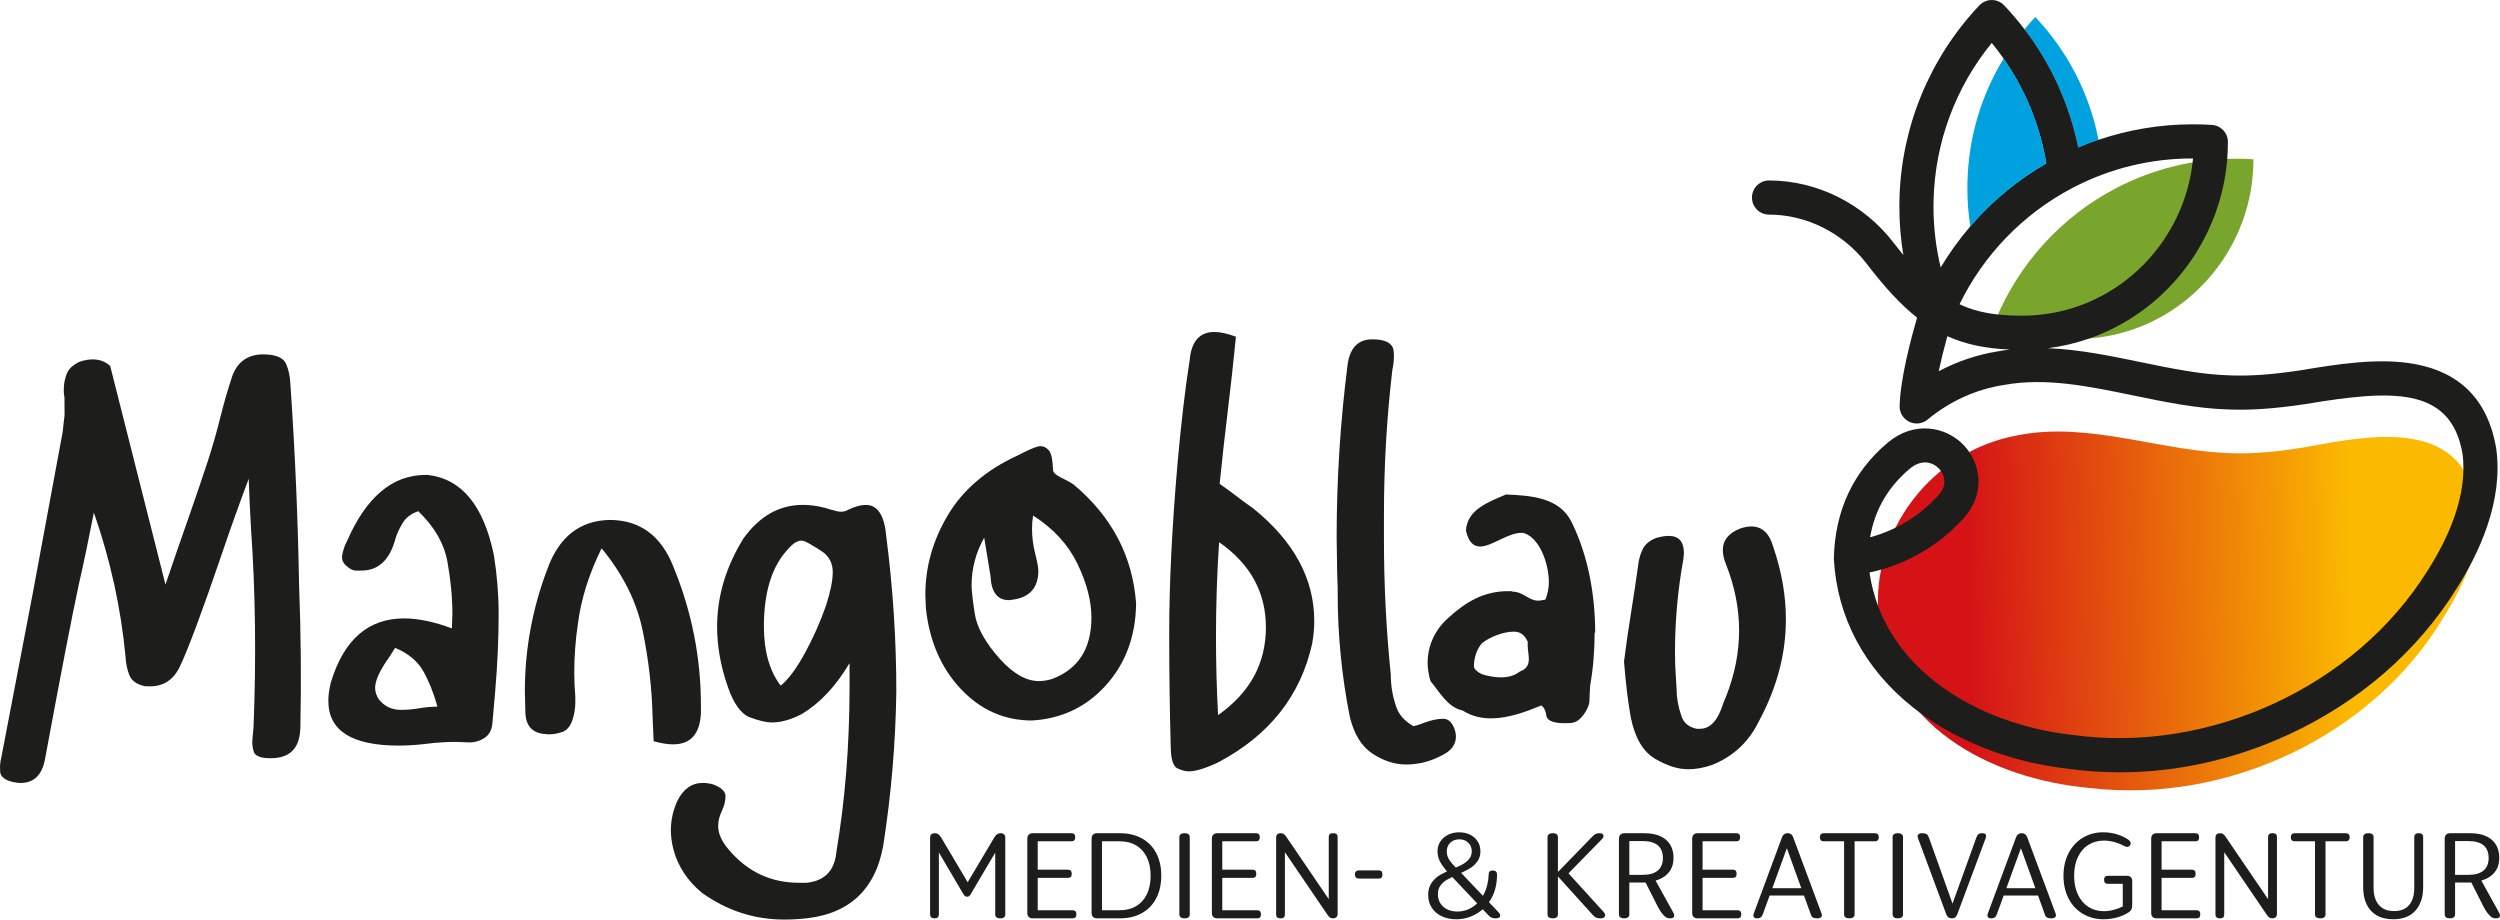 <svg xmlns="http://www.w3.org/2000/svg" xmlns:xlink="http://www.w3.org/1999/xlink" id="Ebene_2" data-name="Ebene 2" viewBox="0 0 893.258 328.56"><defs><linearGradient id="Neues_Verlaufsfeld_1" data-name="Neues Verlaufsfeld 1" x1="781.244" y1="475.558" x2="996.252" y2="475.558" gradientTransform="translate(-120.94 -269.714) rotate(-1.241) scale(1 1.065)" gradientUnits="userSpaceOnUse"><stop offset="0" stop-color="#d51317"></stop><stop offset=".15" stop-color="#d51317"></stop><stop offset=".791" stop-color="#fbba00"></stop><stop offset=".821" stop-color="#fbba00"></stop><stop offset="1" stop-color="#fbba00"></stop></linearGradient></defs><g id="Ebene_1-2" data-name="Ebene 1"><g><path d="M332.705,327.745c-.251-.25-.375-.599-.375-1.044v-27.4c0-.529.146-.925.438-1.19.293-.264.703-.397,1.232-.397.502,0,.912.111,1.232.334.32.223.661.613,1.024,1.169l10.734,18.086h-2.464l10.734-18.086c.362-.556.711-.946,1.045-1.169s.752-.334,1.253-.334c.502,0,.898.132,1.19.397.293.265.439.662.439,1.19v27.4c0,.474-.146.829-.439,1.065-.292.237-.675.355-1.148.355h-.376c-.501,0-.898-.118-1.19-.355-.292-.236-.439-.591-.439-1.065v-24.518l1.754-.502-10.61,17.961c-.167.279-.341.474-.522.584-.181.112-.397.168-.647.168-.279,0-.508-.056-.69-.168-.181-.11-.369-.305-.563-.584l-10.568-17.961,1.713.502v24.518c0,.445-.119.794-.355,1.044-.236.251-.564.376-.982.376h-.376c-.445,0-.793-.125-1.044-.376Z" fill="#1d1d1b"></path><path d="M367.565,327.62c-.334-.334-.501-.807-.501-1.42v-26.565c0-.584.167-1.05.501-1.399.334-.348.807-.522,1.42-.522h13.784c.529,0,.897.125,1.106.375.209.251.313.613.313,1.086,0,.446-.104.794-.313,1.045s-.577.375-1.106.375h-13.283l1.295-1.378v27.107l-1.21-1.086h13.616c.529,0,.897.125,1.107.376.209.251.313.6.313,1.044,0,.474-.104.836-.313,1.086-.21.251-.578.376-1.107.376h-14.201c-.613,0-1.086-.167-1.42-.501ZM368.818,310.745h12.698c.529,0,.898.125,1.107.376s.313.626.313,1.128c0,.473-.104.828-.313,1.065s-.578.355-1.107.355h-12.698v-2.925Z" fill="#1d1d1b"></path><path d="M390.529,327.62c-.334-.334-.501-.807-.501-1.42v-26.565c0-.584.167-1.05.501-1.399.334-.348.807-.522,1.42-.522h8.228c3.008,0,5.625.62,7.853,1.859,2.227,1.239,3.933,3,5.117,5.283,1.183,2.284,1.774,4.943,1.774,7.978,0,3.091-.592,5.785-1.774,8.082-1.185,2.297-2.89,4.073-5.117,5.325-2.227,1.254-4.845,1.88-7.853,1.88h-8.228c-.613,0-1.086-.167-1.42-.501ZM392.45,325.239h7.603c2.283,0,4.261-.501,5.931-1.504,1.671-1.003,2.945-2.423,3.822-4.261s1.316-4.023,1.316-6.558c0-2.533-.439-4.719-1.316-6.557-.877-1.839-2.151-3.259-3.822-4.261-1.67-1.003-3.648-1.504-5.931-1.504h-7.477l1.169-1.336v27.65l-1.295-1.671Z" fill="#1d1d1b"></path><path d="M421.871,327.766c-.321-.236-.48-.591-.48-1.065v-27.567c0-.473.159-.828.48-1.065.32-.236.716-.355,1.19-.355h.376c.501,0,.904.119,1.211.355.305.236.459.592.459,1.065v27.567c0,.474-.153.829-.459,1.065-.307.237-.711.355-1.211.355h-.376c-.474,0-.871-.118-1.19-.355Z" fill="#1d1d1b"></path><path d="M433.508,327.62c-.334-.334-.501-.807-.501-1.42v-26.565c0-.584.167-1.05.501-1.399.334-.348.807-.522,1.42-.522h13.784c.529,0,.897.125,1.106.375.209.251.313.613.313,1.086,0,.446-.104.794-.313,1.045s-.577.375-1.106.375h-13.283l1.295-1.378v27.107l-1.21-1.086h13.616c.529,0,.897.125,1.107.376.209.251.313.6.313,1.044,0,.474-.104.836-.313,1.086-.21.251-.578.376-1.107.376h-14.201c-.613,0-1.086-.167-1.42-.501ZM434.761,310.745h12.698c.529,0,.898.125,1.107.376s.313.626.313,1.128c0,.473-.104.828-.313,1.065s-.578.355-1.107.355h-12.698v-2.925Z" fill="#1d1d1b"></path><path d="M456.346,327.766c-.251-.236-.375-.577-.375-1.023v-27.443c0-.529.139-.925.417-1.19.278-.264.695-.397,1.253-.397.417,0,.773.098,1.065.292.293.195.606.543.94,1.045l16.457,24.184-1.337.543v-24.727c0-.445.125-.779.376-1.003.25-.223.599-.334,1.044-.334h.334c.473,0,.828.111,1.065.334s.355.557.355,1.003v27.484c0,.473-.14.856-.417,1.148-.279.292-.696.439-1.254.439-.417,0-.773-.098-1.065-.292s-.605-.543-.939-1.045l-16.457-24.184,1.295-.585v24.728c0,.445-.119.787-.355,1.023-.236.237-.564.355-.982.355h-.376c-.445,0-.793-.118-1.044-.355Z" fill="#1d1d1b"></path><path d="M484.478,313.545c-.251-.251-.375-.613-.375-1.086s.124-.836.375-1.086c.251-.251.612-.376,1.086-.376h6.975c.529,0,.898.125,1.107.376.209.25.313.613.313,1.086s-.104.835-.313,1.086c-.209.25-.578.375-1.107.375h-6.975c-.474,0-.835-.125-1.086-.375Z" fill="#1d1d1b"></path><path d="M515.198,327.412c-1.519-.696-2.716-1.706-3.592-3.029-.877-1.321-1.316-2.875-1.316-4.657,0-1.727.431-3.188,1.295-4.386.863-1.197,1.872-2.115,3.028-2.757,1.155-.64,2.638-1.364,4.448-2.172,1.365-.501,2.541-1.029,3.53-1.587.988-.556,1.781-1.218,2.381-1.984.599-.765.898-1.663.898-2.694,0-1.225-.417-2.241-1.254-3.049-.835-.807-1.894-1.211-3.175-1.211-1.336,0-2.422.404-3.258,1.211-.835.808-1.253,1.852-1.253,3.132,0,1.086.327,2.124.982,3.112.654.988,1.719,2.165,3.195,3.529l14.327,15.079c.362.39.556.752.585,1.086.027.334-.084.6-.334.794-.251.194-.6.292-1.045.292h-.417c-.501,0-.947-.09-1.337-.272-.39-.18-.807-.522-1.253-1.023l-13.157-13.909c-1.588-1.642-2.792-3.132-3.613-4.469-.822-1.336-1.232-2.756-1.232-4.261,0-1.28.327-2.436.982-3.467.654-1.029,1.572-1.844,2.757-2.443,1.183-.599,2.513-.898,3.989-.898s2.792.292,3.947.877c1.155.584,2.053,1.386,2.694,2.402.641,1.017.961,2.179.961,3.488,0,1.504-.397,2.771-1.19,3.801-.793,1.03-1.754,1.865-2.881,2.506-1.128.641-2.611,1.365-4.448,2.172-1.532.696-2.723,1.295-3.572,1.796-.849.501-1.58,1.163-2.193,1.983-.613.822-.918,1.845-.918,3.07,0,1.226.292,2.312.877,3.258.584.947,1.406,1.679,2.464,2.193,1.058.516,2.283.773,3.675.773,1.894,0,3.676-.529,5.346-1.587,1.671-1.058,3.035-2.617,4.094-4.678,1.058-2.061,1.629-4.484,1.712-7.268.028-.39.153-.674.376-.856.222-.181.543-.271.961-.271h.292c.39,0,.711.124.961.375.251.251.376.626.376,1.128,0,3.23-.675,6.05-2.025,8.458-1.351,2.409-3.148,4.254-5.388,5.535-2.242,1.28-4.63,1.921-7.163,1.921-1.894,0-3.6-.348-5.117-1.044Z" fill="#1d1d1b"></path><path d="M553.416,327.766c-.321-.236-.48-.591-.48-1.065v-27.567c0-.473.159-.828.48-1.065.32-.236.716-.355,1.19-.355h.376c.501,0,.904.119,1.211.355.305.236.459.592.459,1.065v27.567c0,.474-.153.829-.459,1.065-.307.237-.711.355-1.211.355h-.376c-.474,0-.871-.118-1.19-.355ZM570.332,327.87c-.404-.167-.815-.486-1.232-.961l-12.781-14.117-.124-.753,12.697-13.073c.473-.473.877-.8,1.211-.982.334-.18.724-.271,1.169-.271h.334c.445,0,.787.098,1.024.292.236.195.341.453.313.773-.028.321-.181.634-.46.939l-13.073,13.367-.125-2.297,13.742,15.12c.502.585.633,1.1.397,1.546-.237.446-.704.668-1.4.668h-.333c-.502,0-.955-.083-1.358-.251Z" fill="#1d1d1b"></path><path d="M578.935,327.766c-.321-.236-.48-.605-.48-1.107v-27.024c0-.584.167-1.05.501-1.399.334-.348.807-.522,1.42-.522h7.226c2.227,0,4.114.355,5.66,1.065,1.546.711,2.715,1.72,3.509,3.028.793,1.309,1.19,2.869,1.19,4.678,0,1.699-.355,3.14-1.066,4.324-.71,1.184-1.67,2.116-2.881,2.798-1.211.683-2.584,1.149-4.114,1.399l.626-2.213,7.309,13.199c.39.696.48,1.225.271,1.587s-.633.543-1.274.543h-.251c-.696,0-1.336-.285-1.921-.856s-1.114-1.239-1.588-2.005c-.473-.765-.988-1.733-1.545-2.903l-4.177-8.27,1.42,1.253h-7.309v-2.757h5.513c2.34,0,4.121-.507,5.346-1.524,1.226-1.016,1.839-2.512,1.839-4.489,0-2.005-.606-3.515-1.818-4.532-1.211-1.016-3-1.524-5.367-1.524h-5.681l.877-1.169v27.316c0,.474-.153.836-.459,1.086-.307.251-.711.376-1.211.376h-.334c-.502,0-.913-.118-1.232-.355Z" fill="#1d1d1b"></path><path d="M605.124,327.62c-.334-.334-.501-.807-.501-1.42v-26.565c0-.584.167-1.05.501-1.399.334-.348.807-.522,1.42-.522h13.784c.529,0,.897.125,1.106.375.209.251.313.613.313,1.086,0,.446-.104.794-.313,1.045s-.577.375-1.106.375h-13.283l1.295-1.378v27.107l-1.21-1.086h13.616c.529,0,.897.125,1.107.376.209.251.313.6.313,1.044,0,.474-.104.836-.313,1.086-.21.251-.578.376-1.107.376h-14.201c-.613,0-1.086-.167-1.42-.501ZM606.377,310.745h12.698c.529,0,.898.125,1.107.376s.313.626.313,1.128c0,.473-.104.828-.313,1.065s-.578.355-1.107.355h-12.698v-2.925Z" fill="#1d1d1b"></path><path d="M626.663,327.683c-.236-.292-.244-.731-.021-1.316l10.066-27.192c.362-.974,1.003-1.461,1.922-1.461h.209c.891,0,1.517.487,1.879,1.461l10.109,27.192c.222.585.188,1.024-.104,1.316-.293.292-.704.439-1.232.439h-.417c-.557,0-1.01-.111-1.358-.334-.349-.222-.592-.599-.731-1.128l-9.23-25.521,1.587-.501-9.481,26.021c-.195.53-.439.906-.731,1.128-.293.223-.647.334-1.066.334h-.375c-.446,0-.787-.146-1.024-.439ZM631.822,317.345h13.324v2.631h-13.324v-2.631Z" fill="#1d1d1b"></path><path d="M659.377,327.766c-.321-.236-.481-.591-.481-1.065v-27.818l1.754,1.712h-8.896c-.53,0-.913-.124-1.149-.375s-.354-.599-.354-1.045c0-.473.118-.835.354-1.086.236-.25.62-.375,1.149-.375h18.086c.501,0,.87.125,1.107.375.236.251.355.613.355,1.086,0,.446-.12.794-.355,1.045-.237.251-.606.375-1.107.375h-8.855l1.671-1.712v27.818c0,.474-.161.829-.481,1.065-.32.237-.717.355-1.19.355h-.334c-.53,0-.954-.118-1.274-.355Z" fill="#1d1d1b"></path><path d="M676.711,327.766c-.321-.236-.48-.591-.48-1.065v-27.567c0-.473.159-.828.48-1.065.32-.236.716-.355,1.19-.355h.376c.501,0,.904.119,1.211.355.305.236.459.592.459,1.065v27.567c0,.474-.153.829-.459,1.065-.307.237-.711.355-1.211.355h-.376c-.474,0-.871-.118-1.19-.355Z" fill="#1d1d1b"></path><path d="M695.368,326.576l-10.066-27.107c-.223-.585-.188-1.024.104-1.316.293-.293.717-.439,1.275-.439h.334c.556,0,1.003.104,1.336.313.334.209.599.564.794,1.065l9.147,25.604-1.461.418,9.398-26.022c.167-.473.397-.821.689-1.044.293-.223.69-.334,1.19-.334h.334c.473,0,.822.146,1.045.439.222.292.222.731,0,1.316l-10.109,27.107c-.362,1.03-.988,1.546-1.879,1.546h-.209c-.919,0-1.56-.515-1.922-1.546Z" fill="#1d1d1b"></path><path d="M710.291,327.683c-.236-.292-.244-.731-.021-1.316l10.066-27.192c.362-.974,1.003-1.461,1.922-1.461h.209c.891,0,1.517.487,1.879,1.461l10.109,27.192c.222.585.188,1.024-.104,1.316-.293.292-.704.439-1.232.439h-.417c-.557,0-1.01-.111-1.358-.334-.349-.222-.592-.599-.731-1.128l-9.23-25.521,1.587-.501-9.481,26.021c-.195.53-.439.906-.731,1.128-.293.223-.647.334-1.066.334h-.375c-.446,0-.787-.146-1.024-.439ZM715.45,317.345h13.324v2.631h-13.324v-2.631Z" fill="#1d1d1b"></path><path d="M744.245,326.535c-2.186-1.281-3.892-3.098-5.117-5.451-1.226-2.353-1.838-5.075-1.838-8.167s.62-5.812,1.859-8.166c1.238-2.353,2.937-4.17,5.096-5.451,2.158-1.28,4.574-1.921,7.247-1.921,1.698,0,3.341.244,4.928.731,1.588.487,2.951,1.135,4.094,1.942.39.279.633.592.731.94s.035.703-.188,1.065c-.168.279-.432.453-.794.522-.362.07-.738-.007-1.128-.23-1.114-.612-2.317-1.099-3.612-1.461-1.296-.362-2.584-.543-3.864-.543-1.978,0-3.774.494-5.388,1.482-1.615.989-2.881,2.437-3.801,4.344-.918,1.908-1.378,4.129-1.378,6.662,0,2.646.46,4.929,1.378,6.85.919,1.922,2.179,3.383,3.781,4.386,1.6,1.003,3.389,1.504,5.367,1.504,1.254,0,2.542-.18,3.864-.543,1.323-.361,2.541-.877,3.654-1.545l-.667,1.086v-9.983l1.504,1.211h-6.767c-.502,0-.864-.125-1.086-.376-.223-.25-.334-.599-.334-1.044,0-.473.111-.835.334-1.086.222-.251.584-.376,1.086-.376h6.724c.585,0,1.05.161,1.399.481.349.321.523.801.523,1.441v8.27c0,.696-.07,1.239-.21,1.629-.139.391-.432.766-.876,1.128-1.31.863-2.757,1.51-4.345,1.942-1.587.431-3.189.647-4.803.647-2.729,0-5.186-.641-7.372-1.921Z" fill="#1d1d1b"></path><path d="M769.13,327.62c-.334-.334-.501-.807-.501-1.42v-26.565c0-.584.167-1.05.501-1.399.334-.348.807-.522,1.42-.522h13.784c.529,0,.897.125,1.106.375.209.251.313.613.313,1.086,0,.446-.104.794-.313,1.045s-.577.375-1.106.375h-13.283l1.295-1.378v27.107l-1.21-1.086h13.616c.529,0,.897.125,1.107.376.209.251.313.6.313,1.044,0,.474-.104.836-.313,1.086-.21.251-.578.376-1.107.376h-14.201c-.613,0-1.086-.167-1.42-.501ZM770.383,310.745h12.698c.529,0,.898.125,1.107.376s.313.626.313,1.128c0,.473-.104.828-.313,1.065s-.578.355-1.107.355h-12.698v-2.925Z" fill="#1d1d1b"></path><path d="M791.969,327.766c-.251-.236-.375-.577-.375-1.023v-27.443c0-.529.139-.925.417-1.19.278-.264.695-.397,1.253-.397.417,0,.773.098,1.065.292.293.195.606.543.94,1.045l16.457,24.184-1.337.543v-24.727c0-.445.125-.779.376-1.003.25-.223.599-.334,1.044-.334h.334c.473,0,.828.111,1.065.334s.355.557.355,1.003v27.484c0,.473-.14.856-.417,1.148-.279.292-.696.439-1.254.439-.417,0-.773-.098-1.065-.292s-.605-.543-.939-1.045l-16.457-24.184,1.295-.585v24.728c0,.445-.119.787-.355,1.023-.236.237-.564.355-.982.355h-.376c-.445,0-.793-.118-1.044-.355Z" fill="#1d1d1b"></path><path d="M827.639,327.766c-.321-.236-.481-.591-.481-1.065v-27.818l1.754,1.712h-8.896c-.53,0-.913-.124-1.149-.375s-.354-.599-.354-1.045c0-.473.118-.835.354-1.086.236-.25.62-.375,1.149-.375h18.086c.501,0,.87.125,1.107.375.236.251.355.613.355,1.086,0,.446-.12.794-.355,1.045-.237.251-.606.375-1.107.375h-8.855l1.671-1.712v27.818c0,.474-.161.829-.481,1.065-.32.237-.717.355-1.19.355h-.334c-.53,0-.954-.118-1.274-.355Z" fill="#1d1d1b"></path><path d="M849.154,327.035c-1.601-.946-2.798-2.276-3.592-3.989-.794-1.713-1.19-3.724-1.19-6.036v-17.877c0-.473.16-.828.48-1.065s.717-.355,1.19-.355h.376c.501,0,.905.119,1.211.355s.46.592.46,1.065v18.169c0,2.563.626,4.574,1.879,6.036,1.254,1.461,3.063,2.193,5.431,2.193,2.394,0,4.197-.724,5.409-2.172,1.211-1.448,1.817-3.467,1.817-6.057v-18.169c0-.473.125-.828.376-1.065s.585-.355,1.003-.355h.417c.417,0,.752.119,1.003.355.25.236.375.592.375,1.065v17.877c0,3.481-.912,6.259-2.736,8.332-1.823,2.075-4.476,3.112-7.957,3.112-2.366,0-4.351-.473-5.952-1.42Z" fill="#1d1d1b"></path><path d="M873.977,327.766c-.321-.236-.48-.605-.48-1.107v-27.024c0-.584.167-1.05.501-1.399.334-.348.807-.522,1.42-.522h7.226c2.227,0,4.114.355,5.66,1.065,1.546.711,2.715,1.72,3.509,3.028.793,1.309,1.19,2.869,1.19,4.678,0,1.699-.355,3.14-1.066,4.324-.71,1.184-1.67,2.116-2.881,2.798-1.211.683-2.584,1.149-4.114,1.399l.626-2.213,7.309,13.199c.39.696.48,1.225.271,1.587s-.633.543-1.274.543h-.251c-.696,0-1.336-.285-1.921-.856s-1.114-1.239-1.588-2.005c-.473-.765-.988-1.733-1.545-2.903l-4.177-8.27,1.42,1.253h-7.309v-2.757h5.513c2.34,0,4.121-.507,5.346-1.524,1.226-1.016,1.839-2.512,1.839-4.489,0-2.005-.606-3.515-1.818-4.532-1.211-1.016-3-1.524-5.367-1.524h-5.681l.877-1.169v27.316c0,.474-.153.836-.459,1.086-.307.251-.711.376-1.211.376h-.334c-.502,0-.913-.118-1.232-.355Z" fill="#1d1d1b"></path></g><path d="M6.655,279.738l-1.866-.283c-2.852-.646-4.422-1.792-4.715-3.435l-.075-2.26c.057-1.125.24-2.309.555-3.545l11.237-58.661,10.598-57.19.688-6.169-.053-6.396c-.214-.764-.278-1.956-.196-3.583.082-1.624.446-3.236,1.091-4.834.645-1.595,2.124-2.963,4.437-4.101,1.913-.655,3.682-.941,5.309-.859,2.25.114,4.152.9,5.71,2.357l19.747,78.089c2.797-8.255,5.477-16.017,8.04-23.285,2.558-7.266,4.953-14.29,7.175-21.073,1.634-5.056,3.08-10.121,4.341-15.199,1.259-5.075,2.701-10.079,4.331-15.011,2.027-5.412,6.043-7.968,12.045-7.665,3.874.196,6.262,1.321,7.163,3.371.898,2.052,1.405,4.396,1.525,7.034,1.668,24.028,2.709,48.084,3.123,72.172.655,16.832.807,33.636.462,50.415l-.057,1.125c-.36,7.127-4.23,10.504-11.606,10.132-2.877-.145-4.532-.887-4.964-2.225-.434-1.338-.616-2.697-.546-4.071l.425-4.679c.998-24.769.695-48.538-.911-71.309-.336-5.781-.605-11.623-.806-17.528-3.333,8.858-6.398,17.416-9.195,25.671-7.213,21.197-12.364,35.04-15.448,41.526-2.38,4.895-6.193,7.208-11.444,6.943l-1.125-.057c-2.852-.644-4.666-1.958-5.442-3.942-.778-1.981-1.232-4.166-1.36-6.556-1.631-17.381-5.4-34.556-11.311-51.527-1.7,8.816-3.516,17.497-5.453,26.048-2.289,10.54-6.274,31.149-11.96,61.821-1.059,6.087-4.214,9.001-9.466,8.736Z" fill="#1d1d1b"></path><path d="M142.485,266.402c-16.778,0-25.164-5.319-25.164-15.962,0-2.127.311-4.381.94-6.76,4.63-15.146,13.333-22.723,26.102-22.723,5.006,0,10.704,1.191,17.089,3.567l.188-5.07c0-6.009-.596-12.268-1.784-18.778-1.191-6.508-4.665-12.518-10.422-18.028-2.506.878-4.319,2.225-5.446,4.038-1.127,1.816-2.004,3.662-2.629,5.54-2.004,7.764-6.074,11.643-12.206,11.643h-2.065c-1.004,0-2.192-.625-3.568-1.878-.877-.874-1.315-1.813-1.315-2.817,0-1,.375-2.502,1.127-4.507l.562-1.126c6.884-15.898,16.273-23.85,28.169-23.85h.751c12.142,1.379,20.029,10.956,23.661,28.731,1.127,7.013,1.69,14.023,1.69,21.032,0,9.015-.44,18.53-1.315,28.544l-.94,10.704c-.252,2.254-1.191,3.911-2.816,4.977-1.629,1.062-3.38,1.597-5.258,1.597l-4.883-.189c-3.507,0-6.981.218-10.422.657-3.445.438-6.793.657-10.047.657ZM143.236,253.632c2.253,0,4.442-.188,6.572-.564,2.128-.375,4.255-.564,6.385-.564v-.375c-1.253-4.507-2.881-8.574-4.882-12.206-2.005-3.63-5.385-6.447-10.141-8.451l-1.878,3.005c-3.507,4.883-5.259,8.639-5.259,11.268,0,1.379.438,2.755,1.315,4.131,2.001,2.506,4.63,3.756,7.887,3.756Z" fill="#1d1d1b"></path><path d="M240.491,265.96c-2.004,0-4.319-.375-6.948-1.126l-.376-8.826c-.252-10.264-1.44-20.531-3.567-30.798-2.131-10.264-7.013-20.028-14.648-29.295-4.507,9.141-7.324,18.093-8.451,26.854-.877,5.887-1.315,11.708-1.315,17.465,0,2.881.124,5.76.376,8.639v2.065c0,2.253-.376,4.445-1.127,6.572-.751,2.13-1.942,3.475-3.567,4.037-1.629.564-3.258.846-4.883.846l-1.878-.188c-4.008-.499-6.136-2.94-6.385-7.324l-.188-7.887c0-15.023,2.69-29.606,8.074-43.755,4.132-11.391,11.517-17.212,22.159-17.465,10.892,0,18.526,5.634,22.91,16.901,6.509,15.9,9.766,32.364,9.766,49.389v2.816c-.376,7.389-3.694,11.079-9.953,11.079Z" fill="#1d1d1b"></path><path d="M280.263,328.56c-10.769,0-20.595-3.192-29.482-9.577-5.132-4.258-8.512-9.39-10.141-15.398-.625-2.38-.939-4.695-.939-6.948,0-3.507.751-6.948,2.253-10.328,2.131-4.384,5.196-6.573,9.202-6.573,1.126,0,2.376.189,3.756.564,2.878,1.127,4.318,2.503,4.318,4.132,0,1.751-.44,3.535-1.315,5.352-.877,1.813-1.315,3.598-1.315,5.353,0,2.752,1.315,5.633,3.943,8.638,6.635,7.761,14.959,11.643,24.977,11.643h2.629c6.508-.628,10.076-4.318,10.704-11.079,3.128-18.655,4.694-38.247,4.694-58.778v-8.638c-4.883,8.263-10.581,14.336-17.089,18.216-3.882,2.004-7.45,3.004-10.704,3.004-1.878,0-4.445-.593-7.699-1.784-3.257-1.188-5.947-4.911-8.074-11.173-2.506-7.26-3.756-14.334-3.756-21.221,0-10.892,3.128-21.407,9.389-31.548,5.757-8.011,12.832-12.019,21.221-12.019,3.38,0,6.948.628,10.704,1.878h.188c1.001.375,1.94.564,2.816.564.875,0,1.752-.25,2.63-.751,2.376-1.127,4.442-1.69,6.196-1.69,4.255,0,6.696,3.82,7.324,11.455,2.377,18.403,3.567,36.807,3.567,55.21-.252,18.403-1.815,36.807-4.694,55.21-3.005,16.399-13.084,25.099-30.234,26.102-1.628.123-3.318.188-5.07.188ZM278.949,244.994c2.753-2.254,5.634-6.133,8.639-11.644,3.005-5.507,5.508-11.141,7.512-16.9,1.625-5.006,2.441-9.015,2.441-12.019,0-2.879-1.065-5.193-3.192-6.948-1.755-1.25-3.568-2.377-5.446-3.381-1.127-.625-1.942-.939-2.441-.939-1.502,0-3.069.939-4.694,2.816-5.886,6.136-8.826,15.399-8.826,27.793,0,8.891,2.001,15.962,6.009,21.221Z" fill="#1d1d1b"></path><path d="M368.748,257.435c-9.891,0-18.374-3.755-25.445-11.267-7.074-7.512-11.238-17.15-12.488-28.92l-.188-4.694c0-10.015,2.69-19.53,8.075-28.544,5.381-9.014,13.644-16.085,24.788-21.221l2.253-1.126c3.005-1.503,5.006-2.254,6.01-2.254,1.127,0,2.127.502,3.005,1.502.874,1.004,1.376,3.381,1.502,7.137.123.628.564,1.191,1.315,1.69.751.502,1.72,1.033,2.911,1.597,1.188.564,2.221,1.159,3.098,1.784,13.645,11.394,21.095,25.539,22.348,42.44-.127,11.643-3.694,21.378-10.704,29.2-7.013,7.826-15.839,12.051-26.479,12.676ZM371.189,243.351c1.502,0,3.066-.249,4.694-.751,9.39-3.503,14.085-10.827,14.085-21.972,0-5.883-1.661-12.268-4.977-19.154-3.319-6.883-8.609-12.644-15.868-17.276-.253,1.503-.376,3.069-.376,4.695,0,3.004.376,5.979,1.127,8.92.751,2.942,1.127,4.976,1.127,6.103,0,6.01-3.005,9.454-9.014,10.328l-1.503.189c-4.131,0-6.323-2.879-6.572-8.639l-2.254-13.708c-3.004,5.384-4.507,11.079-4.507,17.088,0,1.755.376,5.103,1.127,10.047.751,4.947,3.756,10.361,9.014,16.244,4.757,5.258,9.39,7.887,13.896,7.887Z" fill="#1d1d1b"></path><path d="M424.707,275.604c-1.127,0-2.441-.347-3.944-1.033-1.502-.69-2.317-3.037-2.44-7.042-.376-13.644-.564-27.291-.564-40.938,0-18.028,1-38.433,3.004-61.22,1.25-14.146,2.691-26.413,4.319-36.807.625-6.634,3.568-9.952,8.826-9.952,2.128,0,4.695.564,7.699,1.69-.877,8.891-1.849,17.717-2.91,26.479-1.065,8.765-2.036,17.464-2.911,26.102,2.001,1.379,3.973,2.817,5.915,4.319,1.94,1.502,3.912,2.943,5.916,4.319,14.648,11.769,21.971,25.227,21.971,40.374,0,2.629-.252,5.323-.751,8.075-4.131,18.655-15.337,32.799-33.614,42.44-4.507,2.127-8.013,3.192-10.516,3.192ZM435.222,255.51c11.391-8.01,17.089-18.465,17.089-31.36,0-12.518-5.572-22.658-16.713-30.422-.751,11.144-1.127,22.411-1.127,33.802,0,9.267.249,18.591.751,27.98Z" fill="#1d1d1b"></path><path d="M502.375,273.162c-4.008,0-7.981-1.285-11.924-3.85-3.944-2.567-6.667-6.981-8.169-13.239-2.882-14.521-4.319-29.169-4.319-43.942v-1.878l-.188-5.634-.189-12.582c0-20.779,1.315-41.437,3.943-61.97.875-5.884,3.817-8.826,8.826-8.826,4.381,0,6.884,1.191,7.512,3.567.123.752.188,1.567.188,2.441,0,1.629-.188,3.257-.562,4.883-2.005,17.153-3.005,34.304-3.005,51.454v9.39c0,16.026.812,32.05,2.441,48.073,0,3.882.625,7.638,1.878,11.268.874,2.882,2.939,5.258,6.196,7.136,1.25-.249,2.63-.686,4.132-1.315,2.377-.874,4.568-1.315,6.572-1.315,2.001,0,3.442,1.567,4.319,4.695l.188,1.502c0,2.752-1.379,4.883-4.131,6.385-4.384,2.503-8.952,3.756-13.709,3.756Z" fill="#1d1d1b"></path><path d="M603.178,274.852c-3.633,0-7.576-1.253-11.831-3.756-4.258-2.502-7.136-7.385-8.639-14.648-1.003-5.507-1.816-12.206-2.44-20.093.751-6.01,1.625-12.08,2.629-18.216.874-5.381,1.69-10.827,2.44-16.338.25-2.127.814-4.037,1.69-5.728.875-1.69,2.441-2.972,4.695-3.85,1.751-.498,3.254-.751,4.507-.751,3.629,0,5.445,2.065,5.445,6.197l-.188,2.065c-2.004,11.019-3.005,22.098-3.005,33.238,0,2.882.094,5.698.282,8.451.188,2.755.281,4.319.281,4.694,0,3.131.564,6.323,1.69,9.577.751,2.506,2.564,4.07,5.445,4.695h1.315c3.63,0,6.385-3.066,8.263-9.202l.94-2.253c3.128-7.888,4.694-15.774,4.694-23.662s-1.566-15.773-4.694-23.661c-.751-1.878-1.127-3.568-1.127-5.07,0-3.503,2.065-6.07,6.197-7.699,1.502-.499,2.816-.751,3.943-.751,3.879,0,6.508,2.441,7.887,7.323,3.005,8.765,4.508,17.403,4.508,25.915,0,12.271-3.192,24.351-9.578,36.243-3.632,7.512-9.266,12.77-16.9,15.774-2.882,1.001-5.698,1.502-8.45,1.502Z" fill="#1d1d1b"></path><path d="M569.961,226.067c0-13.896-2.656-27.793-8.378-39.435-4.291-8.826-14.302-9.578-23.498-9.953-6.538,2.816-13.894,5.445-14.302,12.957,1.021,4.32,2.861,5.635,5.108,5.635,4.087,0,9.808-4.883,14.711-4.883.409,0,.818,0,1.226.188,5.517,2.066,8.582,11.08,8.582,17.465,0,2.064-.409,4.131-1.226,6.197-1.022.188-1.839.375-2.656.375-3.269,0-5.313-3.193-8.99-3.193-.204-.188-.409-.188-.613-.188h-1.226c-8.581,0-15.12,3.943-21.25,9.578-4.904,4.318-7.355,10.141-7.355,15.963,0,2.252.408,4.506,1.021,6.572,3.269,3.943,6.13,9.389,11.443,10.516,3.269,2.066,6.743,2.816,10.217,2.816,6.146,0,12.44-2.357,17.85-4.569.11.011.193.018.235.021.865.746,1.449,1.851,1.633,3.471.366,2.505,4.035,2.8,6.604,2.8.918,0,2.019,0,2.752-.148,3.119-.441,5.87-5.305,6.054-7.515.047-1.99.149-3.975.291-5.957,1.089-6.152,1.565-12.431,1.565-18.712h.205ZM542.988,239.964c-1.838,1.502-4.29,2.066-6.742,2.066s-4.904-.565-6.743-1.127c-1.634-.752-2.86-1.879-2.86-2.816,0-3.381,1.226-6.385,2.86-8.264,2.86-2.254,7.56-4.131,11.442-4.131,2.043,0,3.679.94,4.905,3.568v1.315c0,1.69.408,3.379.408,4.881,0,1.879-.613,3.568-3.269,4.508Z" fill="#1d1d1b"></path><g><path d="M884.884,179.677c2.471,14.772-4.198,28.594-12.032,41.283-25.051,41.662-76.592,66.312-125.84,60.625-36.236-3.181-72.635-22.777-75.742-61.237-3.035-30.427,19.106-59.426,49.761-64.816,25.711-5.186,52.398,6.3,78.174,6.44,8.247.136,16.452-.85,24.574-2.214,23.895-4.413,54.999-10.372,61.076,19.763l.027.156Z" fill="url(#Neues_Verlaufsfeld_1)"></path><path d="M756.077,67.223c12.846-6.707,27.452-10.504,42.946-10.504,1.794,0,3.577.051,5.346.151.264.015.528.031.792.048l-.007.152c0,25.666-15.241,48.116-37.166,58.274-6.592,3.054-13.786,4.992-21.356,5.574-1.589.122-3.189.205-4.809.205-11.96,0-20.584-1.922-28.614-7.194,8.328-19.981,23.43-36.428,42.439-46.48l.429-.227Z" fill="#7aa52c"></path><g><path d="M749.811,49.954c-2.461.83-4.887,1.751-7.274,2.764-3.142-15.406-9.666-29.77-19.177-42.252,1.242-1.499,2.53-2.953,3.863-4.367,11.297,11.961,19.303,27.063,22.588,43.854Z" fill="#00a1df"></path><path d="M750.583,54.47c-.063.647-.12,1.305-.177,1.963-15.532,8.207-33.318,22.336-43.139,38.194-1.442-4.435-2.541-9.031-3.268-13.746,7.686-8.928,16.865-16.568,27.172-22.508-2.272-13.552-7.468-26.262-15.274-37.433,2.238-3.674,4.733-7.171,7.463-10.473,9.511,12.482,16.035,26.846,19.177,42.252,2.386-1.013,4.813-1.934,7.274-2.764.298,1.494.555,2.999.773,4.515Z" fill="#00a1df"></path></g><path d="M713.873,125.538c-7.375,1.162-14.528,3.575-21.168,7.107.776-3.693,1.808-7.878,3.086-12.524,6.41,2.895,13.546,4.405,22.354,4.778-1.423.171-2.847.38-4.272.638ZM682.316,167.516v-0c1.948-1.644,3.823-2.292,5.501-2.292,2.007,0,3.731.929,4.956,2.192.727.749,4.14,4.728-.097,9.45-6.61,7.367-15.123,12.583-24.495,15.109,1.717-9.866,6.381-17.916,14.136-24.458ZM891.892,160.148l-.023-.166c-.011-.046-.017-.097-.023-.143-2.959-16.808-12.762-26.829-29.135-29.787-12.951-2.341-27.767.109-40.844,2.272l-.458.074c-9.912,1.471-17.495,1.997-24.597,1.728-.023-.006-.046-.006-.069-.006-10.358-.286-20.814-2.449-31.882-4.733-10.839-2.243-21.919-4.532-33.112-4.979,5.065-.635,10.021-1.803,14.822-3.485h.006c2.186-.767,4.338-1.642,6.461-2.627,24.334-11.274,40.644-35.007,42.761-61.521.154-1.906.229-3.823.235-5.752l.006-.029c.149-3.313-2.386-6.141-5.7-6.358-.298-.017-.595-.034-.887-.051-1.992-.114-4.017-.172-6.026-.172-11.434,0-22.834,1.9-33.616,5.54-2.461.83-4.887,1.751-7.274,2.764-3.142-15.406-9.666-29.77-19.177-42.252-2.255-2.959-4.676-5.814-7.262-8.55-.298-.321-.624-.601-.979-.841-2.375-1.643-5.654-1.402-7.772.71-.086.086-.172.177-.252.269-17.695,18.811-27.784,43.368-28.414,69.166-.023.864-.034,1.734-.034,2.604,0,5.855.475,11.635,1.425,17.323-1.116-1.368-2.266-2.821-3.451-4.372-10.702-13.958-27.355-22.296-44.541-22.296-3.371,0-6.101,2.735-6.101,6.101,0,3.371,2.73,6.101,6.101,6.101,13.42,0,26.451,6.547,34.858,17.518,6.673,8.704,12.384,14.828,18.038,19.292-2.106,7.302-5.986,21.655-6.232,31.584-.057,2.386,1.288,4.59,3.434,5.631,2.152,1.047,4.716.738,6.553-.79,7.898-6.536,17.266-10.805,27.103-12.338.051-.011.103-.017.154-.029,14.942-2.724,30.222.435,46.401,3.783,11.091,2.289,22.559,4.664,33.988,4.979,7.886.303,16.173-.269,26.869-1.854.034-.006.069-.011.103-.011l.503-.086c30.062-4.973,51.677-6.621,55.969,17.529l.006.034c2.152,15.131-5.494,31.041-12.293,41.725-.011.017-.023.04-.04.057-25.747,41.531-78.002,65.738-127.07,58.871l-.172-.017c-32.975-3.686-67.135-22.989-72.274-58.001,12.962-2.73,24.791-9.534,33.776-19.549,7.909-8.813,5.872-19.795-.229-26.085-6.249-6.444-17.558-8.762-27.075-.727-12.31,10.387-18.771,24.219-19.2,41.107-.006.172.006.343.017.515l-.023.006c1.208,20.791,10.919,39.047,28.093,52.793,14.834,11.869,34.537,19.698,55.477,22.05,6.181.864,12.413,1.288,18.657,1.288,20.419,0,40.964-4.572,60.313-13.523,25.352-11.726,46.12-29.799,60.061-52.272,7.892-12.419,16.734-31.155,14.044-50.012ZM690.842,73.824c0-.767.011-1.534.029-2.3.504-20.608,7.84-40.318,20.791-56.193,1.488,1.82,2.901,3.691,4.235,5.608,7.806,11.171,13.002,23.881,15.274,37.433-10.307,5.94-19.486,13.58-27.172,22.508-3.937,4.572-7.48,9.483-10.587,14.679-1.705-7.068-2.57-14.341-2.57-21.735ZM740.213,67.3l.446-.235c13.34-6.959,27.79-10.461,42.916-10.456-.046.469-.091.944-.149,1.413-2.472,21.266-15.864,40.1-35.516,49.205-6.507,3.016-13.431,4.824-20.579,5.374-1.774.137-3.245.2-4.641.2-3.216,0-6.129-.137-8.813-.429-5.311-.578-9.712-1.757-13.729-3.668,8.584-17.62,22.651-32.197,40.066-41.405Z" fill="#1d1d1b"></path><path d="M731.171,58.373c-10.307,5.94-19.486,13.58-27.172,22.508-.698-4.464-1.053-9.048-1.053-13.706,0-.733.011-1.471.034-2.203.384-16.104,5.053-31.144,12.916-44.032,7.806,11.171,13.002,23.881,15.274,37.433Z" fill="#00a1df"></path></g></g></svg>